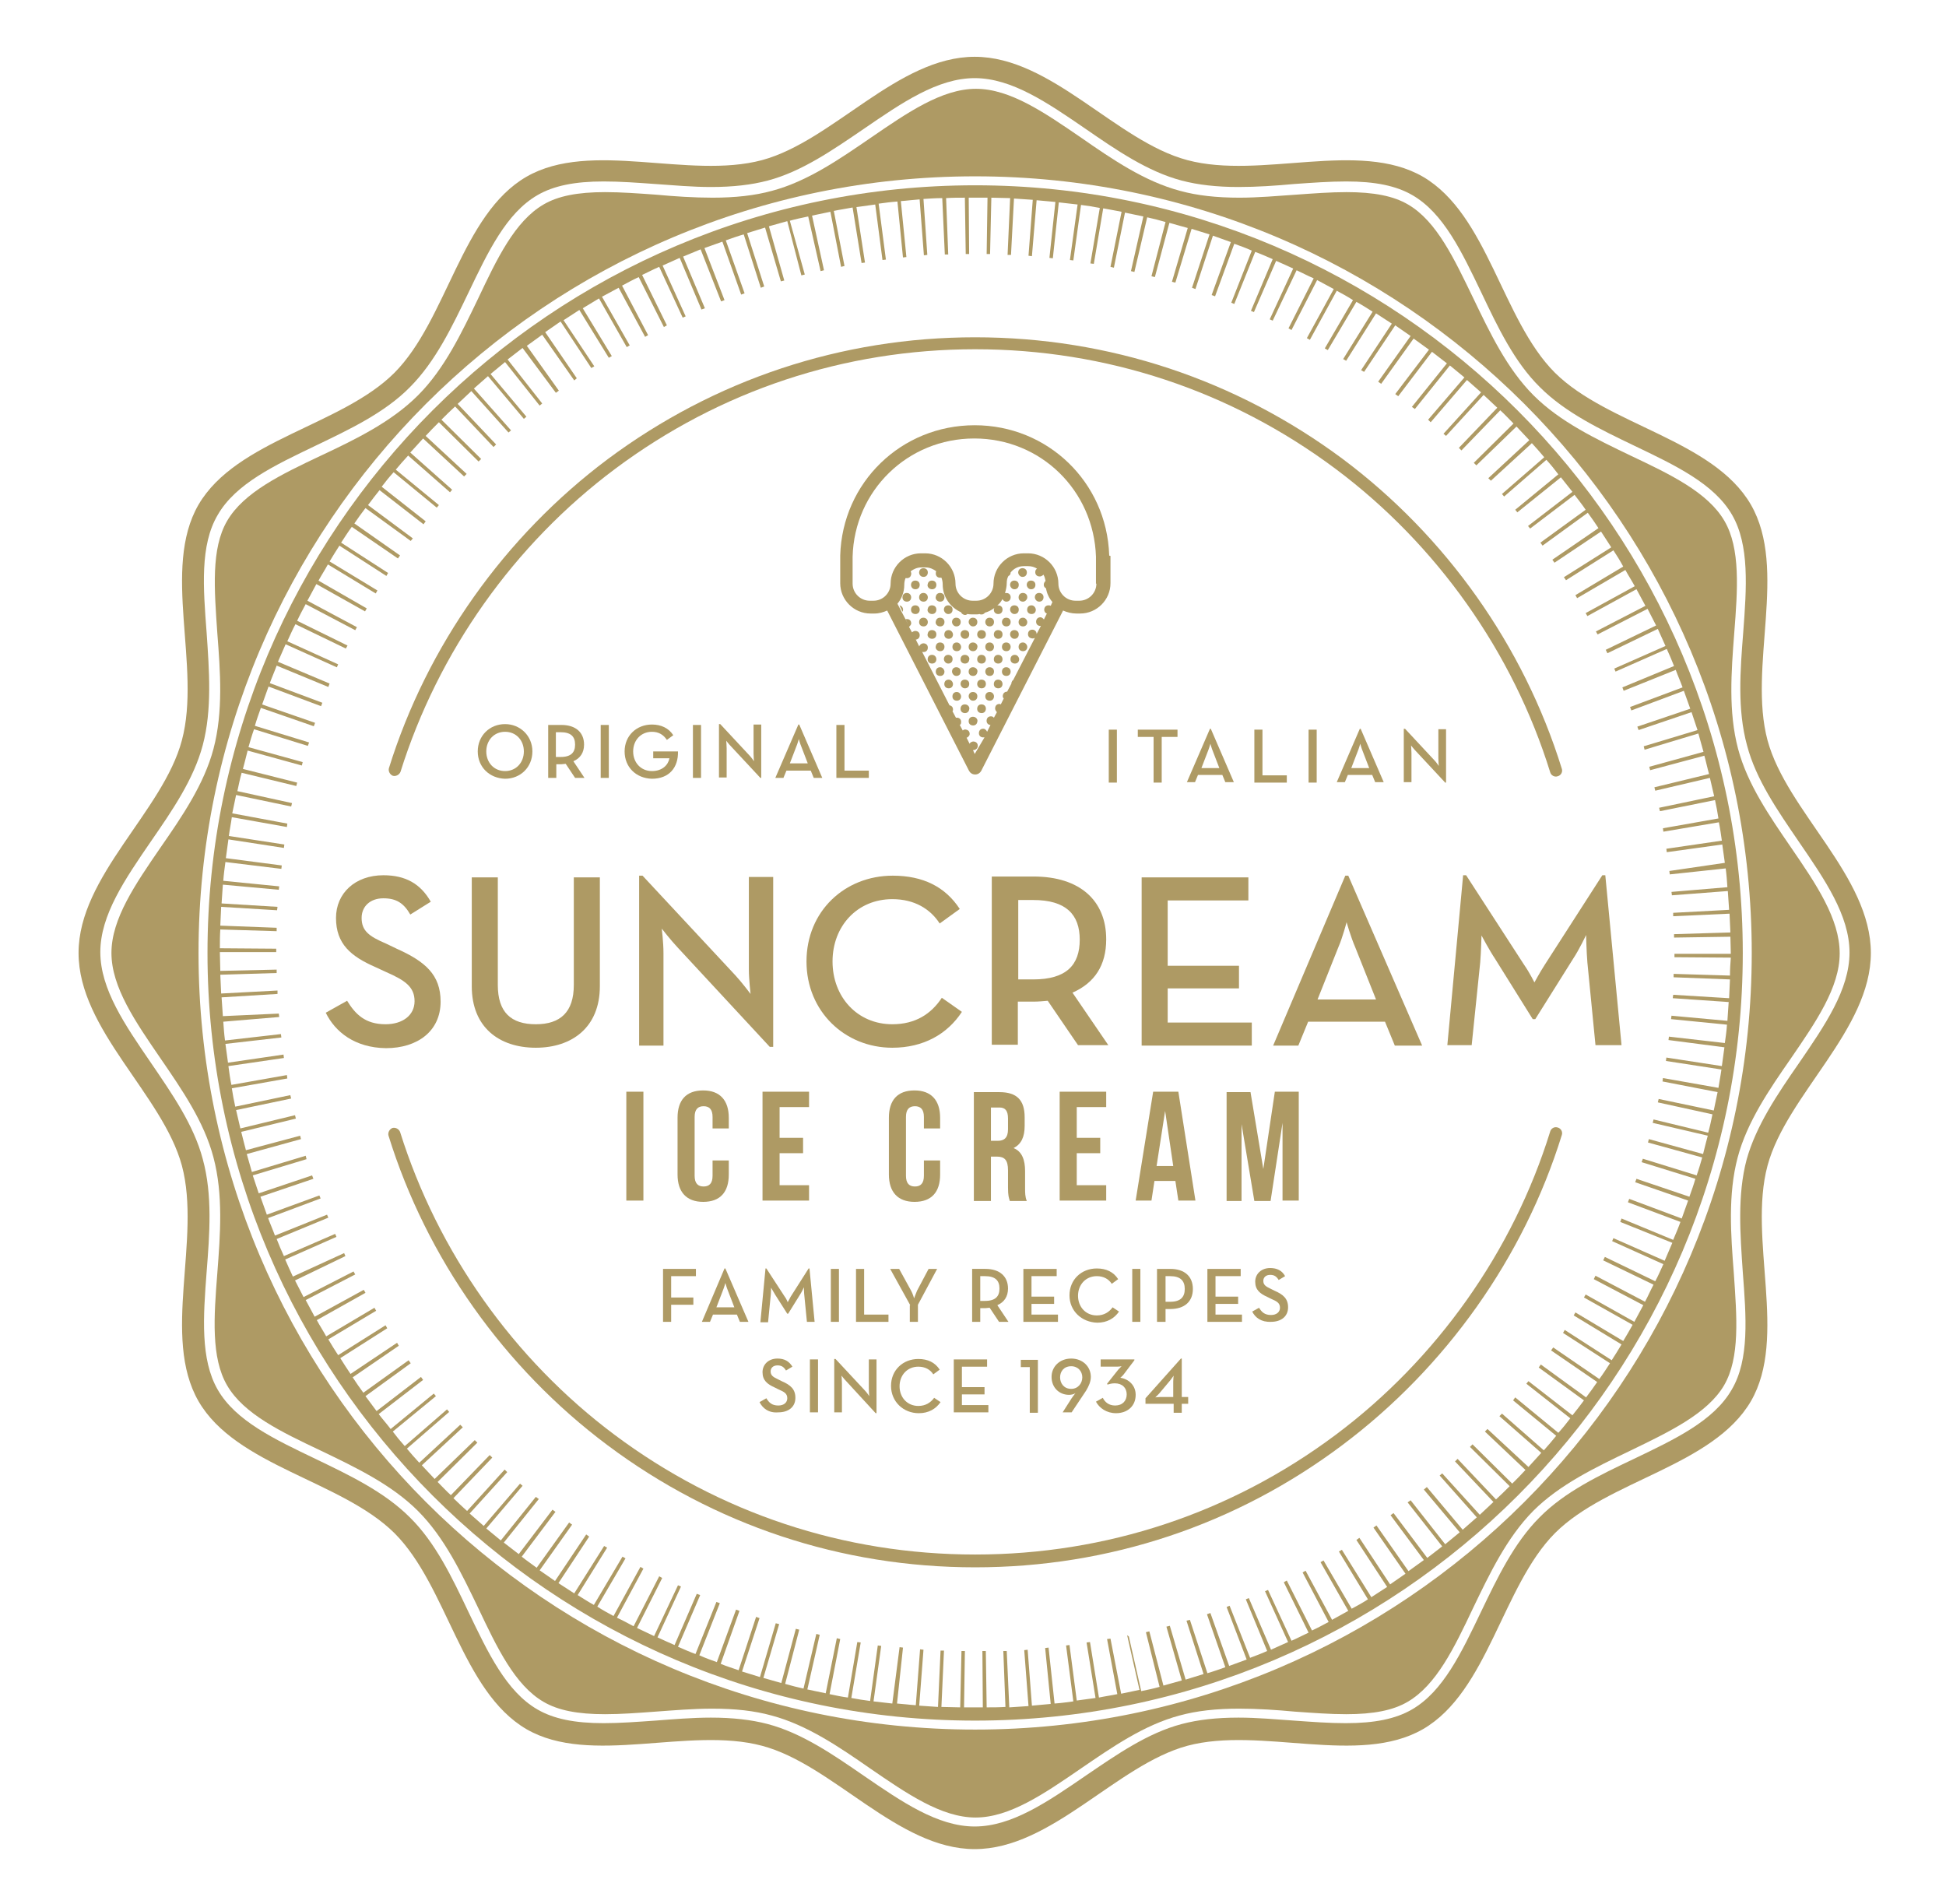 <?xml version="1.0" encoding="UTF-8"?> <!-- Generator: Adobe Illustrator 23.0.3, SVG Export Plug-In . SVG Version: 6.00 Build 0) --> <svg xmlns="http://www.w3.org/2000/svg" xmlns:xlink="http://www.w3.org/1999/xlink" id="Artwork" x="0px" y="0px" viewBox="0 0 455.8 445.9" style="enable-background:new 0 0 455.8 445.9;" xml:space="preserve"> <style type="text/css"> .st0{fill:#AE9A64;} </style> <title>main-logo</title> <g> <g> <path class="st0" d="M419.5,198.5c-5-7.3-10.2-14.8-12.4-23.1c-2.3-8.7-1.6-18-0.9-27.1c0.8-10.2,1.5-19.8-2.3-26.3 c-3.9-6.7-12.7-10.9-22-15.3c-8.1-3.9-16.5-7.9-22.7-14.1c-6.2-6.2-10.2-14.6-14.1-22.7c-4.5-9.3-8.6-18.1-15.3-22 c-3.4-2-8-2.9-14.4-2.9c-3.8,0-7.7,0.3-11.9,0.6c-4.4,0.3-8.8,0.7-13.2,0.7c-5.4,0-9.9-0.5-13.9-1.6c-8.3-2.2-15.9-7.4-23.1-12.4 c-8.6-5.9-16.7-11.5-24.7-11.5s-16.1,5.6-24.7,11.5c-7.3,5-14.8,10.2-23.1,12.4c-4,1.1-8.6,1.6-13.9,1.6c-4.4,0-8.9-0.3-13.2-0.7 c-4.2-0.3-8.2-0.6-12-0.6c-6.4,0-11,0.9-14.4,2.9c-6.7,3.9-10.9,12.7-15.3,22c-3.9,8.1-7.9,16.5-14.1,22.7 c-6.2,6.2-14.6,10.3-22.7,14.1c-9.3,4.4-18.1,8.6-22,15.3c-3.8,6.5-3,16.1-2.3,26.3c0.7,9,1.4,18.4-0.9,27.1 c-2.2,8.3-7.4,15.9-12.4,23.1c-5.9,8.6-11.5,16.7-11.5,24.7c0,8,5.6,16.1,11.5,24.7c5,7.3,10.2,14.8,12.4,23.2 c2.3,8.7,1.6,18,0.9,27.1c-0.8,10.2-1.5,19.8,2.3,26.3c3.9,6.7,12.7,10.9,22,15.3c8.1,3.9,16.5,7.9,22.7,14.1 c6.2,6.2,10.2,14.6,14.1,22.7c4.4,9.3,8.6,18.1,15.3,22c3.4,2,8,2.9,14.4,2.9c3.8,0,7.7-0.3,11.8-0.6c4.2-0.3,8.8-0.7,13.3-0.7 c5.4,0,9.9,0.5,13.9,1.6c8.3,2.2,15.9,7.4,23.1,12.4c8.6,5.9,16.7,11.5,24.7,11.5c8,0,16.1-5.6,24.7-11.5 c7.3-5,14.8-10.2,23.1-12.4c4-1.1,8.6-1.6,13.9-1.6c4.4,0,8.8,0.3,13.1,0.7c4.3,0.3,8.2,0.6,12,0.6c6.4,0,11-0.9,14.4-2.9 c6.7-3.9,10.9-12.6,15.3-21.9c3.9-8.1,7.9-16.5,14.1-22.8c6.2-6.2,14.6-10.2,22.7-14.1c9.3-4.5,18.1-8.7,22-15.3 c3.8-6.5,3-16.1,2.3-26.3c-0.7-9-1.4-18.4,0.9-27.1c2.2-8.3,7.4-15.9,12.4-23.1c5.9-8.6,11.5-16.7,11.5-24.7 C430.9,215.2,425.4,207.1,419.5,198.5z M228.4,405.1c-100.5,0-181.9-81.5-181.9-181.9S127.9,41.3,228.4,41.3 s181.9,81.5,181.9,181.9S328.9,405.1,228.4,405.1z"></path> <path class="st0" d="M438.2,223.2c0-18-19.7-33.2-24.2-49.8c-4.6-17.2,4.8-40.1-3.9-55.2c-8.8-15.2-33.5-18.6-45.9-30.9 c-12.4-12.4-15.7-37-30.9-45.9c-15-8.7-38,0.7-55.2-3.9c-16.6-4.4-31.8-24.2-49.8-24.2c-18,0-33.2,19.7-49.8,24.2 c-17.2,4.6-40.1-4.8-55.2,3.9c-15.2,8.8-18.6,33.5-30.9,45.9c-12.4,12.4-37,15.7-45.9,30.9c-8.7,15,0.7,38-3.9,55.2 c-4.4,16.6-24.2,31.8-24.2,49.8c0,18,19.7,33.2,24.2,49.8c4.6,17.2-4.8,40.1,3.9,55.2c8.8,15.2,33.5,18.6,45.9,30.9 c12.4,12.4,15.7,37,30.9,45.9c15,8.7,38-0.7,55.2,3.9c16.6,4.4,31.8,24.2,49.8,24.2c18,0,33.2-19.7,49.8-24.2 c17.2-4.6,40.1,4.8,55.2-3.9c15.2-8.8,18.6-33.5,30.9-45.9c12.4-12.4,37-15.7,45.9-30.9c8.7-15-0.7-38,3.9-55.2 C418.5,256.4,438.2,241.2,438.2,223.2z M409.1,271.6c-2.2,8.3-1.5,17.5-0.9,26.3c0.8,10.5,1.6,20.5-2.6,27.6 c-4.2,7.3-13.3,11.6-22.9,16.2c-8,3.8-16.2,7.7-22.1,13.7c-6,6-9.9,14.2-13.7,22.1c-4.6,9.6-8.9,18.7-16.2,22.9 c-3.8,2.2-8.7,3.2-15.5,3.2c-3.9,0-7.9-0.3-12.1-0.6c-4.3-0.3-8.7-0.7-13-0.7c-5.2,0-9.5,0.5-13.3,1.5c-8,2.1-15.3,7.2-22.5,12.1 c-8.9,6.1-17.3,11.9-26,11.9c-8.7,0-17.1-5.8-26-11.9c-7.1-4.9-14.5-10-22.5-12.1c-3.8-1-8.2-1.5-13.3-1.5c-4.4,0-9,0.4-13,0.7 c-4.3,0.3-8.3,0.6-12.1,0.6c-6.8,0-11.7-1-15.5-3.2c-7.3-4.2-11.6-13.3-16.2-22.9c-3.8-8-7.7-16.2-13.7-22.1 c-6-6-14.2-9.9-22.1-13.7c-9.6-4.6-18.7-8.9-22.9-16.2c-4.1-7.1-3.4-17.1-2.6-27.6c0.7-8.9,1.4-18-0.9-26.4 c-2.1-8-7.2-15.3-12.1-22.5c-6.1-8.9-11.9-17.3-11.9-26c0-8.7,5.8-17.1,11.9-26c4.9-7.1,10-14.5,12.1-22.5 c2.2-8.3,1.5-17.5,0.9-26.3c-0.8-10.5-1.6-20.5,2.6-27.6c4.2-7.3,13.3-11.6,22.9-16.2c7.9-3.8,16.2-7.7,22.1-13.7 c6-6,9.9-14.2,13.7-22.1c4.6-9.6,8.9-18.7,16.2-22.9c3.8-2.2,8.7-3.2,15.5-3.2c3.9,0,7.9,0.3,12.1,0.6c4.3,0.3,8.7,0.7,13,0.7 c5.2,0,9.5-0.5,13.3-1.5c8-2.1,15.3-7.2,22.5-12.1c8.9-6.1,17.3-11.9,26-11.9c8.7,0,17.1,5.8,26,11.9c7.1,4.9,14.5,10,22.5,12.1 c3.8,1,8.2,1.5,13.3,1.5c4.3,0,8.7-0.3,13-0.7c4.3-0.3,8.3-0.6,12.2-0.6c6.8,0,11.7,1,15.5,3.2c7.3,4.2,11.6,13.3,16.2,22.9 c3.8,8,7.7,16.2,13.7,22.1c6,6,14.2,9.9,22.1,13.7c9.6,4.6,18.7,8.9,22.9,16.2c4.1,7.1,3.4,17,2.6,27.6c-0.7,8.9-1.4,18,0.9,26.4 c2.1,8,7.2,15.3,12.1,22.5c6.1,8.9,11.9,17.3,11.9,26c0,8.7-5.8,17.1-11.9,26C416.3,256.3,411.3,263.7,409.1,271.6z"></path> </g> <g> <path class="st0" d="M228.4,43.4c-99.1,0-179.8,80.6-179.8,179.8c0,99.1,80.6,179.8,179.8,179.8s179.8-80.6,179.8-179.8 C408.2,124.1,327.5,43.4,228.4,43.4z M405.2,228.5l-13.2-0.4l0,0.8l13.2,0.5c-0.1,1.5-0.1,2.9-0.2,4.4l-13.1-0.8l-0.1,0.8 l13.1,0.9c-0.1,1.5-0.2,2.9-0.3,4.4l-13.1-1.2l-0.1,0.8l13.1,1.3c-0.1,1.5-0.3,2.9-0.5,4.3l-13.1-1.5l-0.1,0.8l13.1,1.7 c-0.2,1.5-0.4,2.9-0.6,4.4l-13-2l-0.1,0.8l13,2c-0.2,1.5-0.5,2.9-0.7,4.3l-13-2.3l-0.1,0.8l12.9,2.5c-0.3,1.4-0.6,2.9-0.9,4.3 l-12.9-2.7l-0.2,0.8l12.8,2.8c-0.3,1.4-0.6,2.9-1,4.3l-12.8-3.1l-0.2,0.8L400,266c-0.4,1.4-0.7,2.8-1.1,4.3l-12.7-3.5l-0.2,0.8 l12.7,3.5c-0.4,1.4-0.8,2.8-1.3,4.2l-12.6-3.9l-0.3,0.8l12.6,3.9c-0.4,1.4-0.9,2.8-1.4,4.2l-12.4-4.2l-0.3,0.8l12.4,4.3 c-0.5,1.4-1,2.8-1.5,4.2l-12.3-4.6l-0.3,0.8l12.3,4.6c-0.5,1.4-1.1,2.8-1.7,4.2l-12.1-5l-0.3,0.8l12.2,4.9 c-0.6,1.4-1.2,2.8-1.8,4.2l-12-5.3l-0.3,0.7l12,5.4c-0.6,1.3-1.2,2.7-1.9,4l-11.8-5.7l-0.4,0.8l11.8,5.7c-0.7,1.3-1.3,2.7-2,4 l-11.6-6.1l-0.4,0.8l11.6,6.1c-0.7,1.3-1.4,2.6-2.1,3.9l-11.4-6.4l-0.4,0.7l11.4,6.4c-0.7,1.3-1.5,2.6-2.2,3.8l-11.2-6.7l-0.4,0.7 l11.2,6.8c-0.8,1.3-1.5,2.5-2.3,3.7l-11-7.1l-0.4,0.7l11,7.1c-0.8,1.2-1.6,2.5-2.5,3.7l-10.8-7.4l-0.5,0.7l10.8,7.4 c-0.8,1.2-1.7,2.4-2.6,3.6l-10.6-7.7l-0.5,0.7l10.6,7.7c-0.9,1.2-1.8,2.4-2.7,3.5l-10.3-8l-0.5,0.6l10.3,8.1 c-0.9,1.2-1.8,2.3-2.8,3.4l-10.1-8.3l-0.5,0.7l10.1,8.3c-0.9,1.1-1.9,2.3-2.9,3.4l-9.8-8.6l-0.6,0.6l9.8,8.6c-1,1.1-2,2.2-3,3.3 l-9.6-8.9l-0.6,0.6l9.5,9c-1,1.1-2,2.1-3.1,3.2l-9.3-9.2l-0.6,0.6l9.3,9.2c-1,1-2.1,2.1-3.2,3.1l-9-9.5l-0.6,0.6l9,9.5 c-1.1,1-2.1,2-3.2,3l-8.8-9.7l-0.6,0.5l8.7,9.8c-1.1,1-2.2,1.9-3.3,2.9l-8.4-10l-0.7,0.6l8.4,10c-1.1,0.9-2.3,1.9-3.4,2.8 l-8.1-10.3l-0.7,0.5l8.1,10.3c-1.2,0.9-2.3,1.8-3.5,2.7l-7.9-10.5l-0.7,0.5l7.8,10.5c-1.2,0.9-2.4,1.7-3.6,2.6l-7.5-10.7l-0.7,0.5 l7.5,10.8c-1.2,0.8-2.4,1.7-3.6,2.5l-7.2-10.9l-0.7,0.5l7.2,11c-1.2,0.8-2.5,1.6-3.7,2.4l-6.9-11.1l-0.7,0.4l6.8,11.2 c-1.2,0.8-2.5,1.5-3.8,2.2l-6.6-11.3l-0.7,0.4l6.5,11.4c-1.3,0.7-2.5,1.4-3.8,2.1l-6.2-11.5l-0.7,0.4l6.1,11.6 c-1.3,0.7-2.6,1.4-3.9,2l-5.9-11.7l-0.7,0.4l5.8,11.8c-1.3,0.6-2.6,1.3-4,1.9l-5.5-11.9l-0.7,0.3l5.4,11.9c-1.3,0.6-2.7,1.2-4,1.8 l-5.2-12.1l-0.7,0.3l5,12.1c-1.3,0.6-2.7,1.1-4,1.6l-4.8-12.2l-0.7,0.3l4.7,12.3c-1.4,0.5-2.7,1-4.1,1.5l-4.4-12.4l-0.8,0.3 l4.3,12.4c-1.4,0.5-2.8,1-4.2,1.4l-4.1-12.5l-0.8,0.2l4,12.5c-1.4,0.4-2.8,0.9-4.2,1.3l-3.7-12.6l-0.8,0.2l3.6,12.6 c-1.4,0.4-2.8,0.8-4.3,1.2l-3.3-12.7l-0.8,0.2l3.2,12.8c-1.4,0.4-2.8,0.7-4.3,1l-2.9-12.8L264,383l2.9,12.8 c-1.4,0.3-2.9,0.6-4.3,0.9l-2.5-12.9l-0.8,0.1l2.4,12.9c-1.4,0.3-2.9,0.5-4.3,0.8l-2.1-13l-0.8,0.1l2.1,13 c-1.5,0.2-2.9,0.4-4.4,0.6l-1.7-13l-0.8,0.1l1.7,13.1c-1.5,0.2-2.9,0.4-4.4,0.5l-1.4-13.1l-0.8,0.1l1.3,13.1 c-1.5,0.1-2.9,0.3-4.4,0.4l-1-13.1l-0.8,0.1l1,13.1c-1.5,0.1-3,0.2-4.5,0.3l-0.6-13.2l-0.8,0l0.5,13.1c-1.5,0.1-2.9,0.1-4.4,0.1 l-0.2-13.2l-0.8,0l0.1,13.2c-0.6,0-1.1,0-1.7,0c-0.9,0-1.8,0-2.7,0l0.2-13.2l-0.8,0l-0.3,13.2c-1.5,0-2.9-0.1-4.4-0.1l0.6-13.2 l-0.8,0l-0.6,13.2c-1.5-0.1-2.9-0.2-4.4-0.3l1-13.1l-0.8-0.1l-1,13.1c-1.5-0.1-2.9-0.3-4.4-0.4l1.4-13.1l-0.8-0.1L209,399 c-1.5-0.2-2.9-0.3-4.4-0.5l1.8-13l-0.8-0.1l-1.8,13c-1.5-0.2-2.9-0.4-4.4-0.7l2.2-13l-0.8-0.1l-2.2,13c-1.5-0.2-2.9-0.5-4.3-0.8 l2.5-12.9l-0.8-0.2l-2.6,12.9c-1.4-0.3-2.9-0.6-4.3-0.9l2.9-12.8l-0.8-0.2l-3,12.8c-1.4-0.3-2.9-0.7-4.3-1.1l3.3-12.7l-0.8-0.2 l-3.4,12.7c-1.4-0.4-2.8-0.8-4.2-1.2l3.7-12.6l-0.8-0.2l-3.7,12.6c-1.4-0.4-2.8-0.9-4.2-1.3l4.1-12.5l-0.8-0.3l-4.1,12.5 c-1.4-0.5-2.8-0.9-4.2-1.5l4.4-12.4l-0.8-0.3l-4.5,12.3c-1.4-0.5-2.8-1-4.1-1.6l4.8-12.2l-0.8-0.3l-4.9,12.2 c-1.4-0.5-2.7-1.1-4.1-1.7l5.2-12.1l-0.8-0.3l-5.2,12c-1.4-0.6-2.7-1.2-4-1.8l5.5-11.9l-0.7-0.3l-5.6,11.9c-1.3-0.6-2.7-1.3-4-1.9 l5.9-11.7l-0.7-0.4l-6,11.7c-1.3-0.7-2.6-1.4-3.9-2l6.2-11.5l-0.7-0.4l-6.3,11.5c-1.3-0.7-2.6-1.4-3.8-2.2l6.6-11.3l-0.7-0.4 l-6.7,11.3c-1.3-0.7-2.5-1.5-3.8-2.3l6.9-11.1l-0.7-0.4l-7,11.1c-1.2-0.8-2.5-1.6-3.7-2.4l7.2-10.9l-0.7-0.5l-7.3,10.9 c-1.2-0.8-2.4-1.7-3.6-2.5l7.6-10.7l-0.7-0.5l-7.6,10.6c-1.2-0.9-2.4-1.7-3.5-2.6l7.9-10.5l-0.7-0.5l-7.9,10.4 c-1.2-0.9-2.3-1.8-3.5-2.7l8.2-10.2l-0.7-0.5l-8.2,10.2c-1.1-0.9-2.3-1.9-3.4-2.8l8.5-10l-0.6-0.5l-8.5,9.9 c-1.1-1-2.2-1.9-3.3-2.9l8.8-9.7l-0.6-0.6l-8.8,9.7c-1.1-1-2.2-2-3.2-3l9.1-9.5l-0.6-0.6l-9.1,9.4c-1.1-1-2.1-2.1-3.1-3.1l9.3-9.2 l-0.6-0.6l-9.4,9.1c-1-1.1-2-2.1-3-3.2l9.6-8.9l-0.6-0.6l-9.6,8.9c-1-1.1-2-2.2-2.9-3.3l9.9-8.6l-0.5-0.6l-9.9,8.6 c-1-1.1-1.9-2.2-2.8-3.4l10.1-8.3l-0.5-0.6l-10.1,8.3c-0.9-1.2-1.9-2.3-2.8-3.5l10.4-8l-0.5-0.7l-10.4,8c-0.9-1.2-1.8-2.4-2.6-3.5 l10.6-7.7l-0.5-0.7l-10.6,7.6c-0.9-1.2-1.7-2.4-2.5-3.6l10.8-7.4l-0.4-0.7l-10.9,7.3c-0.8-1.2-1.6-2.4-2.4-3.7l11-7l-0.4-0.7 l-11.1,7c-0.8-1.2-1.6-2.5-2.3-3.7l11.2-6.7l-0.4-0.7l-11.3,6.7c-0.7-1.3-1.5-2.5-2.2-3.8l11.4-6.4l-0.4-0.7l-11.5,6.3 c-0.7-1.3-1.4-2.6-2.1-3.9l11.6-6l-0.4-0.7l-11.7,6c-0.7-1.3-1.3-2.6-2-3.9l11.8-5.7l-0.3-0.7L68.6,299c-0.6-1.3-1.2-2.6-1.8-4 l12-5.3l-0.3-0.7l-12,5.2c-0.6-1.3-1.2-2.7-1.7-4l12.1-5l-0.3-0.7l-12.2,4.9c-0.5-1.4-1.1-2.7-1.6-4.1l12.3-4.6l-0.3-0.7 l-12.3,4.5c-0.5-1.4-1-2.8-1.5-4.2l12.4-4.2l-0.3-0.8l-12.5,4.2c-0.5-1.4-0.9-2.8-1.4-4.2l12.6-3.8l-0.2-0.8l-12.6,3.8 c-0.4-1.4-0.8-2.8-1.2-4.2l12.7-3.5l-0.2-0.8l-12.7,3.4c-0.4-1.4-0.7-2.8-1.1-4.3l12.8-3.1l-0.2-0.8l-12.8,3.1 c-0.3-1.4-0.7-2.9-1-4.3l12.9-2.7l-0.2-0.8l-12.9,2.7c-0.3-1.4-0.6-2.9-0.8-4.3l13-2.3l-0.1-0.8l-13,2.3c-0.3-1.4-0.5-2.9-0.7-4.4 l13-1.9l-0.1-0.8l-13,1.9c-0.2-1.4-0.4-2.9-0.6-4.4l13.1-1.5l-0.1-0.8l-13.1,1.5c-0.2-1.5-0.3-2.9-0.4-4.4l13.1-1.1l-0.1-0.8 L52.2,238c-0.1-1.5-0.2-2.9-0.3-4.4l13.1-0.8l0-0.8l-13.2,0.7c-0.1-1.5-0.1-2.9-0.2-4.4l13.2-0.4l0-0.8l-13.2,0.3 c0-1.4-0.1-2.8-0.1-4.2c0-0.1,0-0.1,0-0.2h13.2l0-0.8l-13.2-0.1c0-1.5,0-2.9,0.1-4.4l13.2,0.4l0-0.8l-13.2-0.5 c0.1-1.5,0.1-2.9,0.2-4.4l13.1,0.8l0.1-0.8l-13.1-0.8c0.1-1.5,0.2-2.9,0.3-4.4l13.1,1.2l0.1-0.8l-13.1-1.3 c0.1-1.5,0.3-2.9,0.5-4.4l13.1,1.6l0.1-0.8L52.9,201c0.2-1.5,0.4-2.9,0.6-4.4l13,2l0.1-0.8l-13-2c0.2-1.5,0.5-2.9,0.7-4.4 l12.9,2.3l0.1-0.8l-12.9-2.4c0.3-1.5,0.6-2.9,0.9-4.3l12.9,2.7l0.2-0.8l-12.8-2.8c0.3-1.4,0.6-2.9,1-4.3l12.8,3.1l0.2-0.8 l-12.7-3.2c0.4-1.4,0.7-2.8,1.1-4.3l12.7,3.5l0.2-0.8l-12.7-3.5c0.4-1.4,0.8-2.8,1.3-4.2l12.6,3.9l0.3-0.8L59.7,170 c0.4-1.4,0.9-2.8,1.4-4.2l12.4,4.3l0.3-0.8L61.4,165c0.5-1.4,1-2.8,1.5-4.2l12.3,4.6l0.3-0.8L63.2,160c0.5-1.4,1.1-2.7,1.6-4.1 l12.1,5l0.3-0.8l-12.1-5.1c0.6-1.4,1.2-2.7,1.8-4.1l12,5.4l0.3-0.7l-11.9-5.4c0.6-1.3,1.2-2.7,1.9-4l11.8,5.7l0.4-0.7l-11.8-5.8 c0.6-1.3,1.3-2.6,2-3.9l11.6,6.1l0.4-0.7L72,140.7c0.7-1.3,1.4-2.6,2.1-3.9l11.4,6.4l0.4-0.7L74.6,136c0.7-1.3,1.5-2.5,2.2-3.8 L88,139l0.4-0.7l-11.2-6.8c0.8-1.3,1.5-2.5,2.3-3.7l11,7.1l0.4-0.7l-11-7.1c0.8-1.2,1.6-2.5,2.5-3.7l10.8,7.4l0.5-0.7L83,122.6 c0.8-1.2,1.7-2.4,2.6-3.6l10.6,7.7l0.5-0.6l-10.5-7.8c0.9-1.2,1.8-2.4,2.7-3.5l10.3,8l0.5-0.7l-10.3-8.1c0.9-1.2,1.8-2.3,2.8-3.4 l10.1,8.3l0.5-0.6L92.7,110c0.9-1.1,1.9-2.2,2.9-3.3l9.8,8.6l0.5-0.6l-9.8-8.7c1-1.1,2-2.2,3-3.3l9.6,8.9l0.6-0.6l-9.6-8.9 c1-1.1,2-2.1,3.1-3.2l9.3,9.2l0.6-0.6l-9.3-9.2c1-1,2.1-2.1,3.2-3.1l9,9.5l0.6-0.6l-9-9.5c1.1-1,2.1-2,3.2-3l8.7,9.7l0.6-0.5 l-8.7-9.8c1.1-1,2.2-1.9,3.3-2.9l8.4,10l0.6-0.5l-8.4-10c1.1-0.9,2.3-1.9,3.4-2.8l8.1,10.2l0.6-0.5l-8.1-10.3 c1.2-0.9,2.3-1.8,3.5-2.7l7.8,10.5l0.7-0.5L123.4,81c1.2-0.9,2.4-1.7,3.6-2.6l7.5,10.7l0.6-0.5l-7.4-10.8c1.2-0.8,2.4-1.7,3.6-2.5 l7.2,10.9l0.7-0.4L132,75c1.2-0.8,2.5-1.6,3.7-2.4l6.9,11.2l0.7-0.4l-6.8-11.2c1.3-0.8,2.5-1.5,3.8-2.3l6.5,11.4l0.7-0.4L141,69.5 c1.3-0.7,2.6-1.4,3.9-2.1l6.2,11.5l0.7-0.4l-6.1-11.6c1.3-0.7,2.6-1.4,3.9-2l5.9,11.7l0.7-0.4l-5.8-11.8c1.3-0.6,2.6-1.3,4-1.9 l5.5,11.9l0.7-0.3l-5.4-11.9c1.3-0.6,2.7-1.2,4-1.8l5.1,12.1l0.8-0.3L160,60.1c1.4-0.6,2.7-1.1,4.1-1.7l4.8,12.2l0.8-0.3 l-4.7-12.2c1.4-0.5,2.8-1,4.2-1.5l4.4,12.4l0.8-0.3l-4.4-12.4c1.4-0.5,2.8-1,4.2-1.4l4,12.5l0.8-0.3l-4-12.5 c1.4-0.4,2.8-0.9,4.2-1.3l3.7,12.6l0.8-0.2l-3.6-12.7c1.4-0.4,2.8-0.8,4.3-1.2l3.3,12.7l0.8-0.2L185,51.7c1.4-0.4,2.9-0.7,4.3-1 l2.9,12.8l0.8-0.2l-2.8-12.8c1.4-0.3,2.9-0.6,4.3-0.9l2.5,12.9l0.8-0.2l-2.5-12.9c1.4-0.3,2.9-0.5,4.4-0.8l2.1,13l0.8-0.1l-2-13 c1.4-0.2,2.9-0.4,4.4-0.6l1.7,13l0.8-0.1l-1.7-13.1c1.5-0.2,2.9-0.4,4.4-0.5l1.3,13.1l0.8-0.1l-1.3-13.1c1.5-0.1,2.9-0.3,4.4-0.4 l1,13.1l0.8-0.1l-0.9-13.1c1.5-0.1,2.9-0.2,4.4-0.2l0.6,13.2l0.8,0l-0.5-13.2c1.5-0.1,2.9-0.1,4.4-0.1l0.2,13.2l0.8,0l-0.1-13.2 c0.5,0,1,0,1.5,0c1,0,1.9,0,2.9,0l-0.2,13.2l0.8,0l0.3-13.2c1.5,0,2.9,0.1,4.4,0.1L236,59.7l0.8,0l0.7-13.2 c1.5,0.1,2.9,0.2,4.4,0.3l-1,13.1l0.8,0.1l1.1-13.1c1.5,0.1,2.9,0.3,4.4,0.4l-1.4,13.1l0.8,0.1l1.4-13.1c1.5,0.2,2.9,0.3,4.4,0.5 l-1.8,13l0.8,0.1l1.8-13c1.5,0.2,2.9,0.4,4.4,0.7l-2.2,13l0.8,0.1l2.2-13c1.5,0.3,2.9,0.5,4.3,0.8l-2.6,12.9l0.8,0.2l2.6-12.9 c1.4,0.3,2.9,0.6,4.3,0.9l-2.9,12.8l0.8,0.2l3-12.8c1.4,0.3,2.9,0.7,4.3,1.1l-3.3,12.7l0.8,0.2l3.4-12.7c1.4,0.4,2.8,0.8,4.3,1.2 l-3.7,12.6l0.8,0.2l3.8-12.6c1.4,0.4,2.8,0.9,4.2,1.3l-4.1,12.5l0.8,0.3l4.1-12.5c1.4,0.5,2.8,1,4.2,1.5l-4.5,12.4l0.8,0.3 l4.5-12.3c1.4,0.5,2.8,1,4.1,1.6l-4.8,12.2l0.7,0.3l4.9-12.2c1.4,0.5,2.7,1.1,4.1,1.7L293,72.8l0.7,0.3l5.2-12 c1.4,0.6,2.7,1.2,4,1.8l-5.5,11.9l0.7,0.3l5.6-11.8c1.3,0.6,2.6,1.3,4,1.9l-5.9,11.7l0.7,0.4l6-11.7c1.3,0.7,2.6,1.4,3.9,2.1 l-6.3,11.5l0.7,0.4l6.3-11.5c1.3,0.7,2.6,1.4,3.8,2.2l-6.6,11.3l0.7,0.4l6.7-11.3c1.3,0.7,2.5,1.5,3.8,2.3l-6.9,11.1l0.7,0.4 l7-11.1c1.2,0.8,2.5,1.6,3.7,2.4l-7.2,10.9l0.7,0.4l7.3-10.9c1.2,0.8,2.4,1.7,3.6,2.5l-7.6,10.7l0.7,0.5l7.6-10.6 c1.2,0.9,2.4,1.7,3.6,2.6l-7.9,10.4l0.7,0.5l7.9-10.4c1.2,0.9,2.3,1.8,3.5,2.7l-8.2,10.2l0.7,0.5l8.2-10.2 c1.1,0.9,2.3,1.9,3.4,2.8l-8.5,9.9l0.6,0.6l8.5-9.9c1.1,1,2.2,1.9,3.3,2.9l-8.8,9.7l0.6,0.5l8.8-9.6c1.1,1,2.1,2,3.2,3l-9,9.4 l0.6,0.6l9.1-9.4c1.1,1,2.1,2.1,3.1,3.1l-9.3,9.2l0.6,0.6l9.4-9.1c1,1.1,2,2.1,3,3.2l-9.6,8.9l0.6,0.6l9.6-8.8 c1,1.1,2,2.2,2.9,3.3l-9.9,8.6l0.5,0.6l9.9-8.6c1,1.1,1.9,2.2,2.8,3.4l-10.1,8.3l0.5,0.6l10.2-8.2c0.9,1.1,1.8,2.3,2.7,3.4 l-10.4,8l0.5,0.6l10.4-7.9c0.9,1.2,1.8,2.3,2.6,3.5l-10.6,7.7l0.5,0.7l10.6-7.7c0.9,1.2,1.7,2.4,2.5,3.6l-10.8,7.4l0.5,0.7 l10.9-7.3c0.8,1.2,1.6,2.5,2.4,3.7l-11.1,7l0.5,0.7l11.1-7c0.8,1.2,1.6,2.5,2.3,3.8l-11.2,6.7l0.4,0.7l11.3-6.6 c0.7,1.3,1.5,2.5,2.2,3.8l-11.5,6.3l0.4,0.7l11.5-6.3c0.7,1.3,1.4,2.6,2.1,3.9l-11.6,6l0.4,0.7l11.7-6c0.7,1.3,1.3,2.6,2,3.9 l-11.8,5.7l0.4,0.8l11.8-5.7c0.6,1.3,1.2,2.7,1.8,4l-12,5.3l0.3,0.7l12-5.3c0.6,1.3,1.2,2.7,1.7,4l-12.1,5l0.3,0.8l12.2-4.9 c0.5,1.4,1.1,2.7,1.6,4.1l-12.3,4.6l0.3,0.8l12.3-4.6c0.5,1.4,1,2.8,1.5,4.2l-12.4,4.2l0.3,0.8l12.4-4.2c0.5,1.4,0.9,2.8,1.4,4.2 l-12.6,3.8l0.2,0.8l12.6-3.8c0.4,1.4,0.8,2.8,1.2,4.3l-12.7,3.5l0.2,0.8l12.7-3.4c0.4,1.4,0.7,2.9,1.1,4.3l-12.8,3.1l0.2,0.8 l12.8-3c0.3,1.4,0.7,2.9,1,4.3l-12.9,2.7l0.2,0.8l12.9-2.6c0.3,1.4,0.6,2.9,0.8,4.3l-13,2.3l0.1,0.8l13-2.2 c0.3,1.4,0.5,2.9,0.7,4.3l-13,1.9l0.1,0.8l13-1.8c0.2,1.4,0.4,2.9,0.6,4.3L391,204l0.1,0.8l13.1-1.4c0.2,1.5,0.3,2.9,0.4,4.4 l-13.1,1.1l0.1,0.8l13.1-1c0.1,1.5,0.2,2.9,0.3,4.4l-13.1,0.7l0,0.8l13.2-0.6c0.1,1.5,0.1,2.9,0.2,4.4l-13.2,0.4l0,0.8l13.2-0.2 c0,1.3,0.1,2.7,0.1,4h-13.2l0,0.8l13.2,0.1C405.3,225.6,405.2,227,405.2,228.5z"></path> </g> <g> <path class="st0" d="M228.4,367.1c-31.3,0-61.1-9.9-86.1-28.6c-24.2-18.1-42.4-43.8-51.3-72.5c-0.2-0.7,0.2-1.5,0.9-1.8 c0.7-0.2,1.5,0.2,1.8,0.9c8.8,28.1,26.6,53.3,50.3,71c24.5,18.3,53.7,28,84.4,28c30.7,0,59.9-9.7,84.4-28 c23.7-17.7,41.6-43,50.3-71.1c0.2-0.7,1-1.2,1.8-0.9c0.7,0.2,1.2,1,0.9,1.8c-8.9,28.7-27.2,54.4-51.3,72.5 C289.5,357.2,259.7,367.1,228.4,367.1z"></path> <g> <path class="st0" d="M239.8,150.5c-0.6-0.1-1.1,0.2-1.2,0.8c-0.1,0.6,0.2,1.1,0.8,1.2c0.6,0.1,1.1-0.2,1.2-0.8 C240.7,151.2,240.3,150.6,239.8,150.5z"></path> <path class="st0" d="M237.9,153.4c-0.6-0.1-1.1,0.2-1.2,0.8c-0.1,0.6,0.2,1.1,0.8,1.2c0.6,0.1,1.1-0.2,1.2-0.8 C238.8,154.1,238.4,153.5,237.9,153.4z"></path> <path class="st0" d="M232,162.1c-0.6-0.1-1.1,0.2-1.2,0.8c-0.1,0.6,0.2,1.1,0.8,1.2c0.6,0.1,1.1-0.2,1.2-0.8 C232.9,162.8,232.6,162.2,232,162.1z"></path> <path class="st0" d="M231.6,158.3c0.6,0.1,1.1-0.2,1.2-0.8c0.1-0.6-0.2-1.1-0.8-1.2c-0.6-0.1-1.1,0.2-1.2,0.8 C230.7,157.6,231,158.2,231.6,158.3z"></path> <path class="st0" d="M234,153.4c-0.6-0.1-1.1,0.2-1.2,0.8c-0.1,0.6,0.2,1.1,0.8,1.2c0.6,0.1,1.1-0.2,1.2-0.8 C234.9,154.1,234.6,153.5,234,153.4z"></path> <path class="st0" d="M235.9,150.5c-0.6-0.1-1.1,0.2-1.2,0.8c-0.1,0.6,0.2,1.1,0.8,1.2c0.6,0.1,1.1-0.2,1.2-0.8 C236.8,151.2,236.5,150.6,235.9,150.5z"></path> <path class="st0" d="M223.8,146.7c0.6,0.1,1.1-0.2,1.2-0.8c0.1-0.6-0.2-1.1-0.8-1.2c-0.6-0.1-1.1,0.2-1.2,0.8 C222.9,146,223.3,146.6,223.8,146.7z"></path> <path class="st0" d="M227.7,146.7c0.6,0.1,1.1-0.2,1.2-0.8c0.1-0.6-0.2-1.1-0.8-1.2c-0.6-0.1-1.1,0.2-1.2,0.8 C226.8,146,227.2,146.6,227.7,146.7z"></path> <path class="st0" d="M239.8,144.7c-0.6-0.1-1.1,0.2-1.2,0.8c-0.1,0.6,0.2,1.1,0.8,1.2c0.6,0.1,1.1-0.2,1.2-0.8 C240.7,145.4,240.3,144.8,239.8,144.7z"></path> <path class="st0" d="M229.7,161.2c0.6,0.1,1.1-0.2,1.2-0.8s-0.2-1.1-0.8-1.2c-0.6-0.1-1.1,0.2-1.2,0.8 C228.8,160.5,229.1,161.1,229.7,161.2z"></path> <path class="st0" d="M222.4,147.6c-0.6-0.1-1.1,0.2-1.2,0.8c-0.1,0.6,0.2,1.1,0.8,1.2c0.6,0.1,1.1-0.2,1.2-0.8 C223.3,148.3,222.9,147.7,222.4,147.6z"></path> <path class="st0" d="M235.5,146.7c0.6,0.1,1.1-0.2,1.2-0.8c0.1-0.6-0.2-1.1-0.8-1.2c-0.6-0.1-1.1,0.2-1.2,0.8 C234.6,146,234.9,146.6,235.5,146.7z"></path> <path class="st0" d="M237.4,149.6c0.6,0.1,1.1-0.2,1.2-0.8c0.1-0.6-0.2-1.1-0.8-1.2c-0.6-0.1-1.1,0.2-1.2,0.8 C236.5,148.9,236.9,149.5,237.4,149.6z"></path> <path class="st0" d="M233.6,149.6c0.6,0.1,1.1-0.2,1.2-0.8c0.1-0.6-0.2-1.1-0.8-1.2c-0.6-0.1-1.1,0.2-1.2,0.8 C232.7,148.9,233,149.5,233.6,149.6z"></path> <path class="st0" d="M231.6,146.7c0.6,0.1,1.1-0.2,1.2-0.8c0.1-0.6-0.2-1.1-0.8-1.2c-0.6-0.1-1.1,0.2-1.2,0.8 C230.7,146,231,146.6,231.6,146.7z"></path> <path class="st0" d="M221.9,155.4c0.6,0.1,1.1-0.2,1.2-0.8c0.1-0.6-0.2-1.1-0.8-1.2c-0.6-0.1-1.1,0.2-1.2,0.8 C221,154.7,221.4,155.3,221.9,155.4z"></path> <path class="st0" d="M229.7,149.6c0.6,0.1,1.1-0.2,1.2-0.8c0.1-0.6-0.2-1.1-0.8-1.2c-0.6-0.1-1.1,0.2-1.2,0.8 C228.8,148.9,229.1,149.5,229.7,149.6z"></path> <path class="st0" d="M228.1,150.5c-0.6-0.1-1.1,0.2-1.2,0.8c-0.1,0.6,0.2,1.1,0.8,1.2c0.6,0.1,1.1-0.2,1.2-0.8 C229.1,151.2,228.7,150.6,228.1,150.5z"></path> <path class="st0" d="M224.3,150.5c-0.6-0.1-1.1,0.2-1.2,0.8c-0.1,0.6,0.2,1.1,0.8,1.2c0.6,0.1,1.1-0.2,1.2-0.8 C225.2,151.2,224.8,150.6,224.3,150.5z"></path> <path class="st0" d="M225.8,149.6c0.6,0.1,1.1-0.2,1.2-0.8c0.1-0.6-0.2-1.1-0.8-1.2c-0.6-0.1-1.1,0.2-1.2,0.8 C224.9,148.9,225.3,149.5,225.8,149.6z"></path> <path class="st0" d="M230.1,153.4c-0.6-0.1-1.1,0.2-1.2,0.8c-0.1,0.6,0.2,1.1,0.8,1.2c0.6,0.1,1.1-0.2,1.2-0.8 C231,154.1,230.7,153.5,230.1,153.4z"></path> <path class="st0" d="M228.1,156.3c-0.6-0.1-1.1,0.2-1.2,0.8c-0.1,0.6,0.2,1.1,0.8,1.2c0.6,0.1,1.1-0.2,1.2-0.8 C229.1,157,228.7,156.4,228.1,156.3z"></path> <path class="st0" d="M232,150.5c-0.6-0.1-1.1,0.2-1.2,0.8c-0.1,0.6,0.2,1.1,0.8,1.2c0.6,0.1,1.1-0.2,1.2-0.8 C232.9,151.2,232.6,150.6,232,150.5z"></path> <path class="st0" d="M220,146.7c0.6,0.1,1.1-0.2,1.2-0.8c0.1-0.6-0.2-1.1-0.8-1.2c-0.6-0.1-1.1,0.2-1.2,0.8 C219,146,219.4,146.6,220,146.7z"></path> <path class="st0" d="M222.4,159.2c-0.6-0.1-1.1,0.2-1.2,0.8c-0.1,0.6,0.2,1.1,0.8,1.2c0.6,0.1,1.1-0.2,1.2-0.8 C223.3,159.9,222.9,159.3,222.4,159.2z"></path> <path class="st0" d="M223.8,158.3c0.6,0.1,1.1-0.2,1.2-0.8c0.1-0.6-0.2-1.1-0.8-1.2c-0.6-0.1-1.1,0.2-1.2,0.8 C222.9,157.6,223.3,158.2,223.8,158.3z"></path> <path class="st0" d="M226.2,153.4c-0.6-0.1-1.1,0.2-1.2,0.8c-0.1,0.6,0.2,1.1,0.8,1.2c0.6,0.1,1.1-0.2,1.2-0.8 C227.2,154.1,226.8,153.5,226.2,153.4z"></path> <path class="st0" d="M220,152.5c0.6,0.1,1.1-0.2,1.2-0.8c0.1-0.6-0.2-1.1-0.8-1.2c-0.6-0.1-1.1,0.2-1.2,0.8 C219,151.8,219.4,152.4,220,152.5z"></path> <path class="st0" d="M220.4,156.3c-0.6-0.1-1.1,0.2-1.2,0.8c-0.1,0.6,0.2,1.1,0.8,1.2c0.6,0.1,1.1-0.2,1.2-0.8 C221.3,157,220.9,156.4,220.4,156.3z"></path> <path class="st0" d="M218.5,153.4c-0.6-0.1-1.1,0.2-1.2,0.8c-0.1,0.6,0.2,1.1,0.8,1.2c0.6,0.1,1.1-0.2,1.2-0.8 C219.4,154.1,219.1,153.5,218.5,153.4z"></path> <path class="st0" d="M218.1,149.6c0.6,0.1,1.1-0.2,1.2-0.8c0.1-0.6-0.2-1.1-0.8-1.2c-0.6-0.1-1.1,0.2-1.2,0.8 C217.1,148.9,217.5,149.5,218.1,149.6z"></path> <path class="st0" d="M241.8,141.8c-0.6-0.1-1.1,0.2-1.2,0.8c-0.1,0.6,0.2,1.1,0.8,1.2c0.6,0.1,1.1-0.2,1.2-0.8 C242.7,142.5,242.3,141.9,241.8,141.8z"></path> <path class="st0" d="M228.1,167.9c-0.6-0.1-1.1,0.2-1.2,0.8c-0.1,0.6,0.2,1.1,0.8,1.2c0.6,0.1,1.1-0.2,1.2-0.8 C229.1,168.6,228.7,168,228.1,167.9z"></path> <path class="st0" d="M239.3,135.1c0.6,0.1,1.1-0.2,1.2-0.8c0.1-0.6-0.2-1.1-0.8-1.2c-0.6-0.1-1.1,0.2-1.2,0.8 C238.4,134.4,238.8,135,239.3,135.1z"></path> <path class="st0" d="M214.2,138c0.6,0.1,1.1-0.2,1.2-0.8c0.1-0.6-0.2-1.1-0.8-1.2c-0.6-0.1-1.1,0.2-1.2,0.8 C213.3,137.3,213.6,137.9,214.2,138z"></path> <path class="st0" d="M216.5,138.9c-0.6-0.1-1.1,0.2-1.2,0.8c-0.1,0.6,0.2,1.1,0.8,1.2c0.6,0.1,1.1-0.2,1.2-0.8 C217.4,139.6,217.1,139,216.5,138.9z"></path> <path class="st0" d="M210.7,141.8C210.7,141.8,210.7,141.8,210.7,141.8l0.7,1.5c0-0.1,0.1-0.2,0.1-0.3 C211.6,142.5,211.3,141.9,210.7,141.8z"></path> <path class="st0" d="M226.2,165c-0.6-0.1-1.1,0.2-1.2,0.8c-0.1,0.6,0.2,1.1,0.8,1.2c0.6,0.1,1.1-0.2,1.2-0.8 C227.2,165.7,226.8,165.1,226.2,165z"></path> <path class="st0" d="M212.6,138.9c-0.6-0.1-1.1,0.2-1.2,0.8c-0.1,0.6,0.2,1.1,0.8,1.2c0.6,0.1,1.1-0.2,1.2-0.8 C213.5,139.6,213.2,139,212.6,138.9z"></path> <path class="st0" d="M218.1,138c0.6,0.1,1.1-0.2,1.2-0.8c0.1-0.6-0.2-1.1-0.8-1.2c-0.6-0.1-1.1,0.2-1.2,0.8 C217.1,137.3,217.5,137.9,218.1,138z"></path> <path class="st0" d="M237.4,138c0.6,0.1,1.1-0.2,1.2-0.8c0.1-0.6-0.2-1.1-0.8-1.2c-0.6-0.1-1.1,0.2-1.2,0.8 C236.5,137.3,236.9,137.9,237.4,138z"></path> <path class="st0" d="M216.1,135.1c0.6,0.1,1.1-0.2,1.2-0.8c0.1-0.6-0.2-1.1-0.8-1.2c-0.6-0.1-1.1,0.2-1.2,0.8 C215.2,134.4,215.5,135,216.1,135.1z"></path> <path class="st0" d="M235.9,156.3c-0.6-0.1-1.1,0.2-1.2,0.8c-0.1,0.6,0.2,1.1,0.8,1.2c0.6,0.1,1.1-0.2,1.2-0.8 C236.8,157,236.5,156.4,235.9,156.3z"></path> <path class="st0" d="M227.7,164.1c0.6,0.1,1.1-0.2,1.2-0.8c0.1-0.6-0.2-1.1-0.8-1.2c-0.6-0.1-1.1,0.2-1.2,0.8 C226.8,163.4,227.2,164,227.7,164.1z"></path> <path class="st0" d="M230.1,165c-0.6-0.1-1.1,0.2-1.2,0.8c-0.1,0.6,0.2,1.1,0.8,1.2c0.6,0.1,1.1-0.2,1.2-0.8 S230.7,165.1,230.1,165z"></path> <path class="st0" d="M220,140.9c0.6,0.1,1.1-0.2,1.2-0.8c0.1-0.6-0.2-1.1-0.8-1.2c-0.6-0.1-1.1,0.2-1.2,0.8 C219,140.2,219.4,140.8,220,140.9z"></path> <path class="st0" d="M225.8,161.2c0.6,0.1,1.1-0.2,1.2-0.8c0.1-0.6-0.2-1.1-0.8-1.2c-0.6-0.1-1.1,0.2-1.2,0.8 C224.9,160.5,225.3,161.1,225.8,161.2z"></path> <path class="st0" d="M216.5,144.7c-0.6-0.1-1.1,0.2-1.2,0.8c-0.1,0.6,0.2,1.1,0.8,1.2c0.6,0.1,1.1-0.2,1.2-0.8 C217.4,145.4,217.1,144.8,216.5,144.7z"></path> <path class="st0" d="M214.6,141.8c-0.6-0.1-1.1,0.2-1.2,0.8c-0.1,0.6,0.2,1.1,0.8,1.2c0.6,0.1,1.1-0.2,1.2-0.8 C215.5,142.5,215.2,141.9,214.6,141.8z"></path> <path class="st0" d="M234,159.2c-0.6-0.1-1.1,0.2-1.2,0.8c-0.1,0.6,0.2,1.1,0.8,1.2c0.6,0.1,1.1-0.2,1.2-0.8 C234.9,159.9,234.6,159.3,234,159.2z"></path> <path class="st0" d="M224.3,162.1c-0.6-0.1-1.1,0.2-1.2,0.8c-0.1,0.6,0.2,1.1,0.8,1.2c0.6,0.1,1.1-0.2,1.2-0.8 C225.2,162.8,224.8,162.2,224.3,162.1z"></path> <path class="st0" d="M218.1,143.8c0.6,0.1,1.1-0.2,1.2-0.8c0.1-0.6-0.2-1.1-0.8-1.2c-0.6-0.1-1.1,0.2-1.2,0.8 C217.1,143.1,217.5,143.7,218.1,143.8z"></path> <path class="st0" d="M237.4,143.8c0.6,0.1,1.1-0.2,1.2-0.8c0.1-0.6-0.2-1.1-0.8-1.2c-0.6-0.1-1.1,0.2-1.2,0.8 C236.5,143.1,236.9,143.7,237.4,143.8z"></path> <path class="st0" d="M221.9,143.8c0.6,0.1,1.1-0.2,1.2-0.8c0.1-0.6-0.2-1.1-0.8-1.2c-0.6-0.1-1.1,0.2-1.2,0.8 C221,143.1,221.4,143.7,221.9,143.8z"></path> <path class="st0" d="M243.2,140.9c0.6,0.1,1.1-0.2,1.2-0.8c0.1-0.6-0.2-1.1-0.8-1.2c-0.6-0.1-1.1,0.2-1.2,0.8 C242.3,140.2,242.7,140.8,243.2,140.9z"></path> <path class="st0" d="M241.3,138c0.6,0.1,1.1-0.2,1.2-0.8c0.1-0.6-0.2-1.1-0.8-1.2s-1.1,0.2-1.2,0.8 C240.4,137.3,240.8,137.9,241.3,138z"></path> <path class="st0" d="M240.6,140.1c0.1-0.6-0.2-1.1-0.8-1.2c-0.6-0.1-1.1,0.2-1.2,0.8c-0.1,0.6,0.2,1.1,0.8,1.2 C239.9,141,240.4,140.7,240.6,140.1z"></path> <path class="st0" d="M259.8,130c-0.6-17.1-14.4-30.4-31.5-30.4c-17.2,0-31,13.4-31.5,30.5c0,0.1,0,0.1,0,0.2l0,0.1l0,0.2 c0,0.2,0,0.3,0,0.5c0,0.1,0,0.2,0,0.2v5.3c0,3.9,3.2,7.1,7.1,7.1h0.9c1.1,0,2.1-0.3,3-0.7l19.2,37.6c0.3,0.5,0.8,0.8,1.4,0.8 c0.6,0,1.1-0.3,1.4-0.8l19.2-37.6c0.9,0.4,2,0.7,3.1,0.7h0.9c3.9,0,7.1-3.2,7.1-7.1v-6.4C259.8,130.2,259.8,130.1,259.8,130z M228.3,176.6l-0.4-0.9c0.5,0,1-0.3,1.1-0.8c0.1-0.6-0.2-1.1-0.8-1.2c-0.4-0.1-0.9,0.1-1.1,0.5l-0.7-1.4c0.3-0.1,0.6-0.4,0.7-0.7 c0.1-0.6-0.2-1.1-0.8-1.2c-0.3-0.1-0.6,0-0.8,0.2l-0.7-1.3c0.2-0.1,0.3-0.3,0.3-0.5c0.1-0.6-0.2-1.1-0.8-1.2c-0.1,0-0.3,0-0.4,0 l-0.8-1.5c0-0.1,0.1-0.1,0.1-0.2c0.1-0.6-0.2-1.1-0.8-1.2l0,0l-6.4-12.5c0,0,0.1,0,0.1,0c0.6,0.1,1.1-0.2,1.2-0.8 c0.1-0.6-0.2-1.1-0.8-1.2c-0.5-0.1-1,0.2-1.2,0.7l-0.8-1.6c0.4,0,0.8-0.3,0.9-0.8c0.1-0.6-0.2-1.1-0.8-1.2 c-0.4-0.1-0.7,0.1-1,0.3l-0.7-1.3c0.2-0.1,0.4-0.4,0.5-0.6c0.1-0.6-0.2-1.1-0.8-1.2c-0.2,0-0.4,0-0.5,0l0.8,1.6l-2.7-5.2 c1-1.2,1.6-2.7,1.6-4.4c0-0.6,0.1-1.1,0.3-1.6c0,0,0.1,0,0.1,0c0.6,0.1,1.1-0.2,1.2-0.8c0.1-0.3,0-0.5-0.1-0.8 c0.7-0.5,1.5-0.9,2.5-0.9h1c1,0,1.8,0.4,2.5,0.9c-0.1,0.1-0.1,0.2-0.1,0.3c-0.1,0.6,0.2,1.1,0.8,1.2c0.2,0,0.3,0,0.5,0 c0.2,0.5,0.3,1,0.3,1.6c0,2.9,1.8,5.4,4.3,6.5c0.1,0.3,0.4,0.5,0.7,0.6c0.3,0.1,0.6,0,0.8-0.2c0.4,0.1,0.8,0.1,1.2,0.1h0.9 c0.2,0,0.5,0,0.7-0.1c0.1,0.1,0.2,0.1,0.3,0.1c0.4,0.1,0.8-0.1,1-0.4c0.8-0.2,1.5-0.6,2.2-1.1c0,0.1-0.1,0.1-0.1,0.2 c-0.1,0.6,0.2,1.1,0.8,1.2c0.6,0.1,1.1-0.2,1.2-0.8c0.1-0.6-0.2-1.1-0.8-1.2c-0.2,0-0.3,0-0.4,0c0.5-0.4,0.9-0.9,1.2-1.5 c0.1,0.3,0.4,0.5,0.7,0.6c0.6,0.1,1.1-0.2,1.2-0.8c0.1-0.6-0.2-1.1-0.8-1.2c-0.2,0-0.4,0-0.5,0c0.2-0.7,0.4-1.5,0.4-2.3 c0-0.6,0.1-1.2,0.4-1.7c0.3-0.1,0.5-0.4,0.5-0.7c0-0.1,0-0.1,0-0.1c0.7-0.9,1.8-1.5,3.1-1.5h1c0.8,0,1.5,0.2,2.1,0.6 c-0.2,0.1-0.4,0.4-0.4,0.6c-0.1,0.6,0.2,1.1,0.8,1.2c0.4,0.1,0.8-0.1,1.1-0.4c0.3,0.5,0.4,1,0.5,1.5c-0.2,0.1-0.3,0.3-0.4,0.6 c-0.1,0.5,0.1,0.9,0.5,1.1c0.2,1.2,0.7,2.3,1.5,3.2l-0.4,0.9c-0.1-0.1-0.2-0.1-0.3-0.1c-0.6-0.1-1.1,0.2-1.2,0.8 c-0.1,0.5,0.2,1,0.6,1.1l-0.7,1.4c-0.1-0.2-0.4-0.4-0.6-0.5c-0.6-0.1-1.1,0.2-1.2,0.8c-0.1,0.6,0.2,1.1,0.8,1.2 c0.1,0,0.2,0,0.3,0l-1,1.9c0-0.5-0.3-0.9-0.8-1c-0.6-0.1-1.1,0.2-1.2,0.8c-0.1,0.6,0.2,1.1,0.8,1.2c0.3,0.1,0.6,0,0.8-0.1 l-5.1,9.9c-0.2,0.1-0.3,0.3-0.4,0.6c0,0.1,0,0.1,0,0.2l-1,1.9c-0.5,0-0.9,0.3-1,0.8c-0.1,0.3,0,0.6,0.2,0.8l-0.7,1.4 c0,0-0.1-0.1-0.1-0.1c-0.6-0.1-1.1,0.2-1.2,0.8c-0.1,0.4,0.1,0.8,0.4,1.1l-0.7,1.3c-0.1-0.1-0.3-0.3-0.5-0.3 c-0.6-0.1-1.1,0.2-1.2,0.8c-0.1,0.6,0.2,1.1,0.8,1.2c0,0,0.1,0,0.1,0l-0.8,1.6c-0.1-0.3-0.4-0.6-0.7-0.7 c-0.6-0.1-1.1,0.2-1.2,0.8c-0.1,0.6,0.2,1.1,0.8,1.2c0.2,0,0.4,0,0.5,0L228.3,176.6z M256.8,136.7c0,2.2-1.8,4-4,4h-0.9 c-2.2,0-4-1.8-4-4c0-3.9-3.2-7.1-7.1-7.1h-1c-3.9,0-7.1,3.2-7.1,7.1c0,2.2-1.8,4-4,4h-0.9c-2.2,0-4-1.8-4-4 c0-3.9-3.2-7.1-7.1-7.1h-1c-3.9,0-7.1,3.2-7.1,7.1c0,2.2-1.8,4-4,4h-0.9c-2.2,0-4-1.8-4-4v-5.5c0-0.1,0-0.1,0-0.2l0-0.5 c0,0,0,0,0-0.1c0.4-15.5,12.9-27.7,28.5-27.7s28,12.2,28.5,27.7c0,0.1,0,0.1,0,0.2V136.7z"></path> </g> <path class="st0" d="M228.4,79c-31.3,0-61,9.9-86,28.5c-24.2,18.1-42.4,43.8-51.3,72.4c-0.2,0.7,0.2,1.5,0.9,1.8 c0.7,0.2,1.5-0.2,1.8-0.9c8.8-28.1,26.6-53.3,50.3-71c24.5-18.3,53.7-28,84.3-28c30.7,0,59.9,9.7,84.4,28 c23.7,17.7,41.6,43,50.3,71.1c0.2,0.7,1,1.2,1.8,0.9c0.7-0.2,1.2-1,0.9-1.8c-8.9-28.7-27.1-54.4-51.3-72.5 C289.5,88.9,259.7,79,228.4,79z"></path> <g> <path class="st0" d="M76.3,237.2l5-2.8c1.9,3.1,4.2,5.5,9,5.5c4,0,6.8-2.1,6.8-5.4c0-3.4-2.3-4.9-6.6-6.8l-2.6-1.2 c-5.7-2.5-9.2-5.4-9.2-11.5c0-5.8,4.5-10,11.1-10c5.2,0,8.7,2,11.1,6.2l-4.8,3c-1.5-2.6-3.2-3.8-6.3-3.8c-3.1,0-5.1,1.9-5.1,4.6 c0,3,1.7,4.3,5.7,6l2.5,1.2c6.7,3,10.3,6.1,10.3,12.4c0,6.9-5.4,10.9-12.8,10.9C83.1,245.4,78.5,241.7,76.3,237.2z"></path> <path class="st0" d="M110.5,231v-25.5h6.1v25.2c0,6.4,3.1,9.2,8.9,9.2c5.7,0,8.9-2.8,8.9-9.2v-25.2h6.1V231 c0,9.6-6.5,14.4-15,14.4C116.9,245.4,110.5,240.6,110.5,231z"></path> <path class="st0" d="M158.7,221.9c-1.6-1.7-3.7-4.4-3.7-4.4s0.4,3.2,0.4,5.7v21.7h-5.7v-39.8h0.8l21.7,23.3 c1.5,1.6,3.6,4.4,3.6,4.4s-0.4-3.5-0.4-5.7v-21.7h5.7v39.8h-0.8L158.7,221.9z"></path> <path class="st0" d="M188.9,225.2c0-11.8,9-20.1,20.2-20.1c7.1,0,12.3,2.6,15.7,7.8l-4.7,3.4c-2.2-3.4-5.9-5.7-11.1-5.7 c-8.2,0-14,6.3-14,14.6s5.8,14.7,14,14.7c5.4,0,9.1-2.4,11.6-6.2l4.7,3.3c-3.4,5.2-9,8.4-16.3,8.4 C197.9,245.4,188.9,236.9,188.9,225.2z"></path> <path class="st0" d="M259.6,244.8h-7.1l-7.1-10.4c-1.1,0.1-2.2,0.2-3.3,0.2h-3.7v10.1h-6.1v-39.4h9.8c10.9,0,17,5.7,17,14.7 c0,6.1-2.7,10.2-7.9,12.5L259.6,244.8z M242,229.4c7.8,0,10.9-3.4,10.9-9.3c0-5.9-3.2-9.3-10.9-9.3h-3.5v18.6H242z"></path> <path class="st0" d="M267.4,205.5h25v5.4h-18.9v15.3h16.7v5.3h-16.7v8h19.7v5.4h-25.8V205.5z"></path> <path class="st0" d="M315.1,205.1h0.7l17.3,39.8h-6.4l-2.3-5.6h-18l-2.3,5.6h-5.9L315.1,205.1z M322.3,234.1l-4.9-12.3 c-1-2.3-2-5.8-2-5.8s-0.9,3.5-1.9,5.8l-4.9,12.3H322.3z"></path> <path class="st0" d="M342.7,205h0.7l13.6,21c1.2,1.7,2.4,4.1,2.4,4.1s1.3-2.4,2.4-4.1l13.5-21h0.7l3.8,39.8h-6.1l-1.9-19.4 c-0.2-2.4-0.3-6.4-0.3-6.4s-1.6,3.4-3,5.5l-8.9,14.2h-0.6l-8.8-14.1c-1.4-2.1-3.2-5.5-3.2-5.5s-0.1,3.9-0.3,6.3l-2,19.4h-5.7 L342.7,205z"></path> </g> <g> <path class="st0" d="M111.9,176c0-3.7,2.8-6.4,6.4-6.4c3.5,0,6.4,2.7,6.4,6.4c0,3.7-2.8,6.4-6.4,6.4 C114.7,182.3,111.9,179.7,111.9,176z M122.7,176c0-2.6-1.8-4.6-4.4-4.6s-4.4,2-4.4,4.6s1.8,4.6,4.4,4.6S122.7,178.6,122.7,176z"></path> <path class="st0" d="M136.9,182.2h-2.2l-2.2-3.3c-0.3,0-0.7,0.1-1,0.1h-1.2v3.2h-1.9v-12.4h3.1c3.4,0,5.3,1.8,5.3,4.6 c0,1.9-0.9,3.2-2.5,3.9L136.9,182.2z M131.3,177.3c2.5,0,3.4-1.1,3.4-2.9c0-1.9-1-2.9-3.4-2.9h-1.1v5.8H131.3z"></path> <path class="st0" d="M140.7,169.8h1.9v12.4h-1.9V169.8z"></path> <path class="st0" d="M146.3,176c0-3.7,2.8-6.3,6.4-6.3c2.1,0,3.9,0.8,5,2.5l-1.5,1.1c-0.8-1.2-1.9-1.9-3.5-1.9 c-2.6,0-4.4,2-4.4,4.6s1.8,4.6,4.4,4.6c2.4,0,3.8-1.4,4.1-3h-3.8V176h5.8c0.1,3.8-2.1,6.4-6.1,6.4 C149,182.3,146.3,179.7,146.3,176z"></path> <path class="st0" d="M162.3,169.8h1.9v12.4h-1.9V169.8z"></path> <path class="st0" d="M171.3,174.9c-0.5-0.5-1.2-1.4-1.2-1.4s0.1,1,0.1,1.8v6.8h-1.8v-12.5h0.3l6.8,7.3c0.5,0.5,1.1,1.4,1.1,1.4 s-0.1-1.1-0.1-1.8v-6.8h1.8v12.5h-0.2L171.3,174.9z"></path> <path class="st0" d="M187,169.7h0.2l5.4,12.5h-2l-0.7-1.7h-5.7l-0.7,1.7h-1.9L187,169.7z M189.2,178.8l-1.5-3.9 c-0.3-0.7-0.6-1.8-0.6-1.8s-0.3,1.1-0.6,1.8l-1.5,3.9H189.2z"></path> <path class="st0" d="M195.9,169.8h1.9v10.7h5.7v1.7h-7.6V169.8z"></path> </g> <g> <path class="st0" d="M155.3,297.2h7.7v1.7h-5.8v5h5.2v1.7h-5.2v4h-1.9V297.2z"></path> <path class="st0" d="M169.7,297.1h0.2l5.4,12.5h-2l-0.7-1.7H167l-0.7,1.7h-1.9L169.7,297.1z M172,306.2l-1.5-3.9 c-0.3-0.7-0.6-1.8-0.6-1.8s-0.3,1.1-0.6,1.8l-1.5,3.9H172z"></path> <path class="st0" d="M179.3,297.1h0.2l4.3,6.6c0.4,0.5,0.7,1.3,0.7,1.3s0.4-0.7,0.7-1.3l4.2-6.6h0.2l1.2,12.5H189l-0.6-6.1 c-0.1-0.7-0.1-2-0.1-2s-0.5,1.1-0.9,1.7l-2.8,4.5h-0.2l-2.8-4.4c-0.4-0.7-1-1.7-1-1.7s0,1.2-0.1,2l-0.6,6.1h-1.8L179.3,297.1z"></path> <path class="st0" d="M194.6,297.2h1.9v12.4h-1.9V297.2z"></path> <path class="st0" d="M200.5,297.2h1.9v10.7h5.7v1.7h-7.6V297.2z"></path> <path class="st0" d="M213.2,305.7l-4.7-8.5h2.1l2.8,5.1c0.4,0.7,0.7,1.8,0.7,1.8s0.4-1.1,0.7-1.8l2.7-5.1h2l-4.5,8.4v4h-1.9 V305.7z"></path> <path class="st0" d="M236.2,309.6H234l-2.2-3.3c-0.3,0-0.7,0.1-1,0.1h-1.2v3.2h-1.9v-12.4h3.1c3.4,0,5.3,1.8,5.3,4.6 c0,1.9-0.9,3.2-2.5,3.9L236.2,309.6z M230.7,304.7c2.5,0,3.4-1.1,3.4-2.9c0-1.9-1-2.9-3.4-2.9h-1.1v5.8H230.7z"></path> <path class="st0" d="M239.6,297.2h7.9v1.7h-5.9v4.8h5.3v1.7h-5.3v2.5h6.2v1.7h-8.1V297.2z"></path> <path class="st0" d="M250.5,303.4c0-3.7,2.8-6.3,6.4-6.3c2.2,0,3.9,0.8,5,2.5l-1.5,1.1c-0.7-1.1-1.9-1.8-3.5-1.8 c-2.6,0-4.4,2-4.4,4.6s1.8,4.6,4.4,4.6c1.7,0,2.9-0.8,3.7-1.9l1.5,1c-1.1,1.6-2.8,2.6-5.1,2.6 C253.4,309.7,250.5,307.1,250.5,303.4z"></path> <path class="st0" d="M265.2,297.2h1.9v12.4h-1.9V297.2z"></path> <path class="st0" d="M271,297.2h3.1c3.4,0,5.3,1.8,5.3,4.7c0,2.9-1.9,4.7-5.3,4.7H273v3H271V297.2z M274.1,304.9 c2.4,0,3.4-1.1,3.4-3c0-1.9-1-3-3.4-3H273v6H274.1z"></path> <path class="st0" d="M282.7,297.2h7.9v1.7h-5.9v4.8h5.3v1.7h-5.3v2.5h6.2v1.7h-8.1V297.2z"></path> <path class="st0" d="M293.3,307.2l1.6-0.9c0.6,1,1.3,1.7,2.8,1.7c1.3,0,2.1-0.7,2.1-1.7c0-1.1-0.7-1.5-2.1-2.1l-0.8-0.4 c-1.8-0.8-2.9-1.7-2.9-3.6c0-1.8,1.4-3.2,3.5-3.2c1.6,0,2.8,0.6,3.5,1.9l-1.5,0.9c-0.5-0.8-1-1.2-2-1.2c-1,0-1.6,0.6-1.6,1.4 c0,0.9,0.5,1.3,1.8,1.9l0.8,0.4c2.1,0.9,3.2,1.9,3.2,3.9c0,2.2-1.7,3.4-4,3.4C295.4,309.7,294,308.6,293.3,307.2z"></path> <path class="st0" d="M177.9,328.4l1.6-0.9c0.6,1,1.3,1.7,2.8,1.7c1.3,0,2.1-0.7,2.1-1.7c0-1.1-0.7-1.5-2.1-2.1l-0.8-0.4 c-1.8-0.8-2.9-1.7-2.9-3.6c0-1.8,1.4-3.2,3.5-3.2c1.6,0,2.7,0.6,3.5,1.9l-1.5,0.9c-0.5-0.8-1-1.2-2-1.2c-1,0-1.6,0.6-1.6,1.4 c0,0.9,0.5,1.3,1.8,1.9l0.8,0.4c2.1,0.9,3.2,1.9,3.2,3.9c0,2.2-1.7,3.4-4,3.4C180,331,178.6,329.8,177.9,328.4z"></path> <path class="st0" d="M189.7,318.4h1.9v12.4h-1.9V318.4z"></path> <path class="st0" d="M198.3,323.6c-0.5-0.5-1.2-1.4-1.2-1.4s0.1,1,0.1,1.8v6.8h-1.8v-12.5h0.3l6.8,7.3c0.5,0.5,1.1,1.4,1.1,1.4 s-0.1-1.1-0.1-1.8v-6.8h1.8V331h-0.2L198.3,323.6z"></path> <path class="st0" d="M208.7,324.6c0-3.7,2.8-6.3,6.4-6.3c2.2,0,3.9,0.8,5,2.5l-1.5,1.1c-0.7-1.1-1.9-1.8-3.5-1.8 c-2.6,0-4.4,2-4.4,4.6c0,2.6,1.8,4.6,4.4,4.6c1.7,0,2.9-0.8,3.7-1.9l1.5,1c-1.1,1.6-2.8,2.6-5.1,2.6 C211.6,331,208.7,328.3,208.7,324.6z"></path> <path class="st0" d="M223.3,318.4h7.9v1.7h-5.9v4.8h5.3v1.7h-5.3v2.5h6.2v1.7h-8.1V318.4z"></path> <path class="st0" d="M241.2,320.2h-2.1v-1.7h4v12.4h-1.9V320.2z"></path> <path class="st0" d="M251,327.5c0.4-0.6,0.9-1.2,0.9-1.2c-0.4,0.3-1.1,0.4-1.5,0.4c-2.3,0-4.1-1.7-4.1-4.2c0-2.4,1.9-4.3,4.6-4.3 c2.7,0,4.6,1.9,4.6,4.3c0,1.1-0.5,2.2-1.1,3.2l-3.4,5.1h-2.1L251,327.5z M253.5,322.6c0-1.4-1-2.6-2.6-2.6 c-1.7,0-2.6,1.2-2.6,2.6c0,1.4,0.9,2.7,2.6,2.7C252.5,325.3,253.5,324,253.5,322.6z"></path> <path class="st0" d="M256.7,328.3l1.6-0.9c0.5,1,1.4,1.8,2.9,1.8c1.7,0,2.7-1.1,2.7-2.6c0-1.5-1-2.6-2.8-2.6 c-0.8,0-1.3,0.2-1.7,0.3l-0.1-0.2l2.7-3.4c0.3-0.3,0.7-0.7,0.7-0.7s-0.5,0.1-1,0.1h-3.9v-1.7h7.9v0.2l-2.5,3.3 c-0.4,0.5-0.8,0.8-0.8,0.8c2,0.3,3.6,1.8,3.6,4c0,2.7-2,4.3-4.6,4.3C259.2,331,257.5,329.8,256.7,328.3z"></path> <path class="st0" d="M274.8,328.8h-6.5v-1.3l8.3-9.3h0.2v9h1.5v1.6h-1.5v2.1h-1.9V328.8z M271.8,327.2h3v-3.7 c0-0.5,0.1-1.3,0.1-1.3s-0.4,0.6-0.8,1.1l-2.6,3.1c-0.4,0.4-0.9,0.9-0.9,0.9S271.2,327.2,271.8,327.2z"></path> </g> <g> <path class="st0" d="M259.7,170.9h1.9v12.4h-1.9V170.9z"></path> <path class="st0" d="M270.2,172.6h-3.7v-1.7h9.3v1.7h-3.7v10.7h-1.9V172.6z"></path> <path class="st0" d="M283.4,170.7h0.2l5.4,12.5h-2l-0.7-1.7h-5.7l-0.7,1.7h-1.9L283.4,170.7z M285.6,179.9l-1.5-3.9 c-0.3-0.7-0.6-1.8-0.6-1.8s-0.3,1.1-0.6,1.8l-1.5,3.9H285.6z"></path> <path class="st0" d="M293.8,170.9h1.9v10.7h5.7v1.7h-7.6V170.9z"></path> <path class="st0" d="M306.5,170.9h1.9v12.4h-1.9V170.9z"></path> <path class="st0" d="M318.5,170.7h0.2l5.4,12.5h-2l-0.7-1.7h-5.7l-0.7,1.7h-1.9L318.5,170.7z M320.7,179.9l-1.5-3.9 c-0.3-0.7-0.6-1.8-0.6-1.8s-0.3,1.1-0.6,1.8l-1.5,3.9H320.7z"></path> <path class="st0" d="M331.7,176c-0.5-0.5-1.2-1.4-1.2-1.4s0.1,1,0.1,1.8v6.8h-1.8v-12.5h0.3l6.8,7.3c0.5,0.5,1.1,1.4,1.1,1.4 s-0.1-1.1-0.1-1.8v-6.8h1.8v12.5h-0.2L331.7,176z"></path> </g> <g> <path class="st0" d="M146.7,255.7h4v25.5h-4V255.7z"></path> <path class="st0" d="M170.7,271.7v3.4c0,4.1-2,6.4-6,6.4c-3.9,0-6-2.3-6-6.4v-13.3c0-4.1,2-6.4,6-6.4c3.9,0,6,2.3,6,6.4v2.5h-3.8 v-2.7c0-1.8-0.8-2.5-2.1-2.5c-1.3,0-2.1,0.7-2.1,2.5v13.8c0,1.8,0.8,2.5,2.1,2.5c1.3,0,2.1-0.7,2.1-2.5v-3.6H170.7z"></path> <path class="st0" d="M182.6,266.5h5.5v3.6h-5.5v7.5h6.9v3.6h-10.9v-25.5h10.9v3.6h-6.9V266.5z"></path> <path class="st0" d="M220.2,271.7v3.4c0,4.1-2,6.4-6,6.4c-3.9,0-6-2.3-6-6.4v-13.3c0-4.1,2-6.4,6-6.4c3.9,0,6,2.3,6,6.4v2.5h-3.8 v-2.7c0-1.8-0.8-2.5-2.1-2.5c-1.3,0-2.1,0.7-2.1,2.5v13.8c0,1.8,0.8,2.5,2.1,2.5c1.3,0,2.1-0.7,2.1-2.5v-3.6H220.2z"></path> <path class="st0" d="M236.5,281.2c-0.2-0.7-0.4-1.1-0.4-3.1v-4c0-2.4-0.8-3.2-2.6-3.2h-1.4v10.4h-4v-25.5h6 c4.1,0,5.9,1.9,5.9,5.9v2c0,2.6-0.8,4.3-2.6,5.2c2,0.8,2.7,2.8,2.7,5.4v3.9c0,1.2,0,2.1,0.4,3.1H236.5z M232.1,259.4v7.8h1.6 c1.5,0,2.4-0.7,2.4-2.7V262c0-1.8-0.6-2.6-2-2.6H232.1z"></path> <path class="st0" d="M252.2,266.5h5.5v3.6h-5.5v7.5h6.9v3.6h-10.9v-25.5h10.9v3.6h-6.9V266.5z"></path> <path class="st0" d="M280,281.2h-4l-0.7-4.6h-4.9l-0.7,4.6H266l4.1-25.5h5.9L280,281.2z M270.9,273.1h3.9l-1.9-12.9L270.9,273.1z "></path> <path class="st0" d="M295.9,273.8l2.7-18.1h5.6v25.5h-3.8V263l-2.8,18.3h-3.8l-3-18v18h-3.5v-25.5h5.6L295.9,273.8z"></path> </g> </g> </g> </svg> 